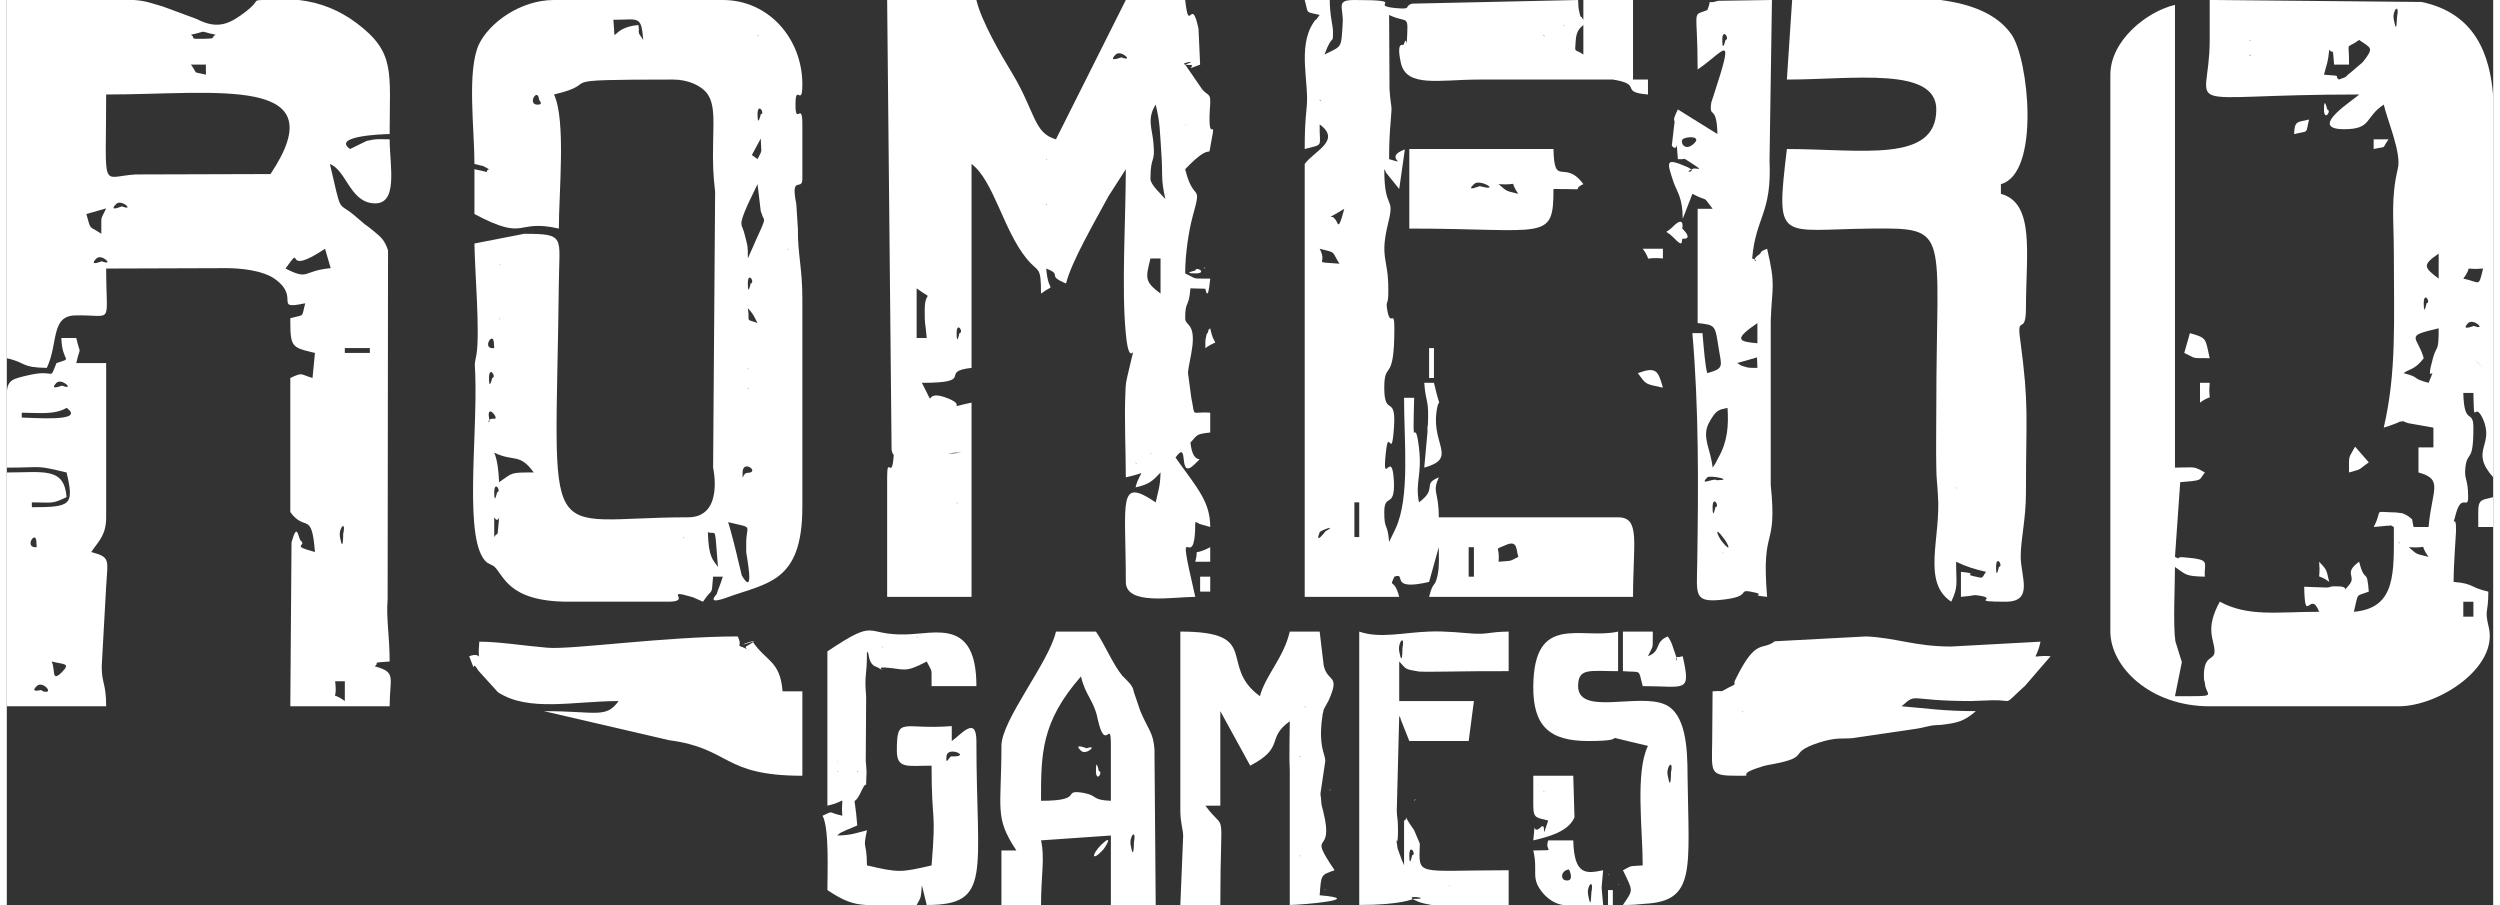 <?xml version="1.0" encoding="UTF-8"?>
<!DOCTYPE svg PUBLIC "-//W3C//DTD SVG 1.0//EN" "http://www.w3.org/TR/2001/REC-SVG-20010904/DTD/svg10.dtd">
<!-- Creator: CorelDRAW X8 -->
<svg xmlns="http://www.w3.org/2000/svg" xml:space="preserve" width="221px" height="80px" version="1.0" shape-rendering="geometricPrecision" text-rendering="geometricPrecision" image-rendering="optimizeQuality" fill-rule="evenodd" clip-rule="evenodd"
viewBox="0 0 6157 2241"
 xmlns:xlink="http://www.w3.org/1999/xlink">
 <rect x="0" y="0" width="6157" height="2241" fill="#333333" stroke="none"/>
 <g id="Layer_x0020_1">
  <g id="_2491532188848">
   <path fill="white" d="M6083 1490l25 0 0 37 -25 0 0 -37zm74 -1252l0 168c0,259 0,518 0,776 -60,-68 5,-78 -26,-146 -22,-46 -21,28 -23,-63l-25 0c2,84 25,38 25,86 0,92 -15,54 -20,100 -3,30 7,25 7,72 0,32 -16,-10 -30,40 -13,47 1,-7 0,44 -1,24 -6,82 -6,126 51,4 40,14 86,24 0,57 -10,42 1,88 24,100 -124,196 -223,196l-468 0c-149,0 -246,-99 -246,-185l0 -1379c0,-84 89,-156 160,-173l0 1146c51,0 44,-5 74,12 -16,21 -4,19 -61,24l-13 185c18,9 -1,-1 21,1 71,6 50,11 53,48 -49,-1 -46,-5 -74,-24 0,47 -5,143 1,184l14 45c1,2 2,6 2,7l-17 84c115,0 76,2 74,-33 0,-2 -1,-5 -2,-7 -4,-66 26,-46 26,-71 0,-29 -25,-54 13,-123 71,38 141,25 246,25 -22,-57 -35,37 -37,-62l56 2c2,0 5,-1 7,-1 2,-1 5,-2 7,-2l13 0c37,0 4,23 27,-2 22,-24 -15,-29 26,-59 15,58 19,11 24,74 -33,13 -25,0 -37,50 106,-9 99,-98 99,-210 -15,-7 0,-3 -18,-3 -1,0 -28,3 -32,3 25,-46 -6,-37 55,-36l16 2c2,1 5,2 7,3 1,0 4,3 6,3 18,15 8,2 15,28l37 0c8,-92 38,-118 -25,-135l0 -62 37 0 0 -49 -62 -11c-29,-9 4,-5 -21,-4 0,1 -23,10 -40,15 32,-138 25,-262 25,-431 0,-87 -8,-135 10,-211 9,-38 -25,-116 -35,-158 -48,32 -29,61 -98,61 -95,0 29,-76 37,-86 -470,0 -370,52 -370,-135l0 -99 525 5c133,28 169,131 177,233zm-209 1117c57,4 21,-14 49,24 -34,-8 -28,-6 -49,-24zm-25 -13l4 4c-1,0 -5,-3 -4,-4zm197 -443c-40,-40 40,39 0,0zm-98 -86c0,61 -4,39 -14,73l-6 24c-8,40 17,-14 -5,38 -46,-12 -16,-12 -62,-24 15,-11 28,-8 50,-37 -15,-55 -51,-54 37,-74zm73 -13c14,-13 47,20 14,7 0,0 -34,14 -14,-7zm-110 -49c0,-31 19,-2 7,0 0,0 -7,35 -7,0zm147 -86c-12,48 -6,34 -49,25 28,-38 -8,-20 49,-25zm-110 -37l0 62c-37,-28 -41,-34 0,-62zm-247 -431c-15,-11 14,-8 -37,-12 7,-28 10,-29 13,-62 11,15 8,-14 12,37l37 0c1,-63 -11,-35 25,-61 30,21 38,18 9,55l-28 24c-19,14 -5,10 -31,19zm-221 -62l3 4c0,0 -5,-2 -3,-4zm0 -36l3 3c0,0 -5,-2 -3,-3zm357 -50c-5,-23 15,-44 8,-8 -1,1 0,51 -8,8zm-185 1342c5,58 -13,22 25,50 -8,-34 -6,-29 -25,-50z"/>
   <path fill="white" d="M813 1687l24 0 0 49c-40,-29 -17,9 -24,-49zm-813 -1687l315 0c14,1 26,3 37,6 0,0 30,9 34,10l84 31c54,28 84,11 124,-20 33,-26 14,-26 39,-27l90 0c53,6 100,25 143,57 97,73 82,120 82,275 -18,0 -144,5 -98,37l41 -20c25,-6 31,-4 57,-4 0,67 24,168 -45,158 -54,-8 -63,-81 -103,-97 30,128 18,92 59,126l27 23c8,6 13,9 21,16 19,16 28,22 37,49l-1 865c-4,43 5,92 5,153 -51,4 -22,1 -37,12 55,15 37,27 37,99l-246 0 3 -406c15,-54 16,-10 23,-4 16,14 -28,11 35,28 -8,-104 -24,-48 -61,-99l0 -332c32,-15 24,-9 55,0l6 -62c-59,-14 -61,-14 -61,-86 37,-10 27,0 37,-37 -81,17 -11,-14 -75,-60 -31,-22 -86,-27 -122,-27 -98,0 -197,1 -296,1 0,144 20,114 -76,116 -62,1 -42,69 -71,130 -65,-1 -48,-12 -99,-24l0 -887zm825 1330c-4,-23 16,-44 8,-8 0,1 0,51 -8,8zm12 -468l62 0 0 12 -62 0 0 -12zm-49 -246l14 48c-72,7 -52,31 -112,1 50,-69 -13,25 98,-49zm-566 24c13,-13 46,20 13,7 0,0 -34,14 -13,-7zm12 -61c-32,-22 -25,-6 -37,-49l49 -14c-16,34 -11,14 -12,63zm37 -74c13,-13 47,19 14,6 -1,0 -35,15 -14,-6zm382 -74l-334 1c-88,5 -73,48 -73,-198 273,0 572,-50 407,197zm-197 -271l37 0 0 25c-36,-9 -18,1 -37,-25zm0 -74c47,-10 13,-10 61,0 -14,9 3,9 -26,10 -44,1 -21,-1 -35,-10z"/>
   <path fill="white" d="M1970 1256l0 -517c0,-76 -12,-112 -11,-172l-4 -62c-15,-74 15,-30 15,-62l0 -135c0,-59 -17,5 -17,-49 0,-55 17,9 17,-50 0,-113 -83,-209 -197,-209l-418 0c-83,0 -160,56 -186,110 -30,66 -11,208 -11,296 32,9 10,-1 36,13 -19,9 23,12 -36,0l0 111c132,70 99,11 209,36 0,-89 18,-269 -12,-332 131,-31 -32,-37 295,-37 37,0 71,15 86,37 19,29 13,76 13,123 -1,46 0,75 5,118l-5 683c0,0 28,123 -62,123 -371,0 -328,100 -320,-579 1,-116 18,-123 -86,-123l-123 24c1,71 14,220 5,275 -6,31 -4,17 -3,47 6,160 -30,419 29,468l17 9c25,21 33,88 185,88l247 0c62,0 -17,-34 61,-11l25 11c26,-39 20,-9 25,-62l24 0c-4,15 -15,40 -15,43 0,1 -30,29 27,8 99,-36 185,-37 185,-223zm-234 62c23,7 16,-20 25,86 -13,-19 -23,-23 -25,-86zm-61 12l3 4c0,-1 -5,-3 -3,-4zm-468 -49c14,23 14,-28 10,24 -2,27 -2,11 -10,25l0 -49zm579 12c67,16 44,4 45,55l0 19c0,6 23,116 -11,58l-7 -29c-1,-2 -1,-6 -2,-8 -3,-15 -21,-86 -25,-95zm-579 -74c0,-31 19,-2 7,0 0,0 -7,34 -7,0zm615 -49c0,-34 45,0 12,1 -13,0 -12,27 -12,-1zm-615 -49c51,24 62,0 98,49 -61,0 -50,0 -86,24 -1,-27 -4,-54 -12,-73zm-13 -87c-6,-36 27,4 13,3 -25,-2 -8,23 -13,-3zm641 -74l3 4c0,0 -4,-2 -3,-4zm-641 -24c0,-32 20,-2 8,0 0,0 -8,34 -8,0zm641 -25l3 4c0,0 -4,-3 -3,-4zm-628 -49c-32,4 -4,-42 -1,-15l1 15zm628 -99c15,17 13,16 24,37 -32,-12 -18,1 -24,-37zm-616 25l4 4c0,0 -5,-3 -4,-4zm616 -86c0,-32 19,-2 7,0 0,0 -7,34 -7,0zm-616 -49l4 3c0,0 -5,-2 -4,-3zm714 -37l4 3c0,0 -5,-2 -4,-3zm-74 -160l8 67c1,3 2,6 3,8 4,18 14,1 -12,57l-23 52c0,-33 0,-28 -7,-56 -7,-33 -19,-19 7,-78l24 -50zm-14 -72l22 -41c1,40 5,25 -8,51l-14 -10zm14 -101c0,-31 20,-2 8,0 0,0 -8,35 -8,0zm-541 -24c-33,4 -3,-46 0,-12 0,1 10,10 0,12zm541 -173l4 4c0,0 -5,-3 -4,-4zm-295 -24c-74,6 -55,59 -62,-13 63,0 69,-12 74,50l-10 -15c-9,-40 4,20 -2,-22z"/>
   <path fill="white" d="M2352 1244l4 3c-1,0 -5,-2 -4,-3zm443 -37c35,-8 42,-16 62,-37 -1,37 -6,45 -12,74 -95,-64 -74,-5 -74,197 0,59 116,37 172,37 -53,-229 0,-38 0,-185 3,1 8,1 9,4l28 8c0,-61 -30,-94 -81,-165 -1,-1 -3,-5 -5,-7 36,-50 3,61 48,16 28,-28 -4,12 -11,-53 18,-19 12,-21 49,-25l0 -49c-50,-4 -36,15 -47,-38l-8 -60c0,-13 8,-42 11,-68 6,-57 -18,-49 -18,-68 0,-46 9,-23 13,-74l37 1c0,-1 6,40 12,-25 -48,-1 -29,3 -62,-13 0,-46 8,-102 19,-143 24,-85 2,-29 -19,-115 75,-79 54,-13 65,-71 13,-64 -9,16 -4,-77 0,-3 1,-11 1,-13 0,-1 0,-5 0,-6 1,-21 -8,-16 -20,-31l-42 -61c44,-15 -35,0 13,1 16,0 -21,17 24,-1l-4 -89c-18,-85 -23,18 -33,-71l-147 0 -173 345c-55,-15 -51,-68 -108,-163 -27,-44 -77,-130 -89,-182l-221 0 11 1114c4,20 7,1 4,27 -5,42 -15,-12 -15,41l0 296 209 0 0 -481c-76,16 0,9 -68,-14 -55,-18 -17,38 -55,-35 137,0 39,-28 123,-37l0 -505c54,40 79,164 136,234 30,37 36,16 36,87 40,-29 18,5 13,-62 43,17 -2,16 49,37 13,-54 74,-158 105,-216l43 -67c0,118 -11,296 0,407 10,110 32,-17 5,101 -5,22 -5,21 -6,45 -3,66 1,142 1,210 58,-12 36,-22 24,25zm148 -530c32,0 2,-19 0,-7 0,0 -34,7 0,7zm25 -12l-4 -4c0,1 2,5 4,4zm-173 480l4 4c0,0 -5,-3 -4,-4zm37 -24l4 3c0,0 -5,-2 -4,-3zm-468 0l-33 3c17,-4 16,-3 33,-3zm-12 -296c0,-31 19,-2 7,0 0,0 -7,34 -7,0zm-74 12l-25 0 0 -123c46,34 20,0 20,53 0,45 1,23 5,70zm554 -197l25 0 0 87c-40,-30 -37,-38 -25,-87zm-258 -135l3 4c0,-1 -5,-3 -3,-4zm258 -62c0,-61 13,-35 7,-93 -3,-31 -16,-57 6,-91 11,47 10,61 14,121 4,51 -2,62 10,113 -8,-10 -37,-35 -37,-50zm-258 -49l3 4c0,-1 -5,-3 -3,-4zm344 -86l4 4c0,-1 -5,-3 -4,-4zm-172 -173c13,-13 47,20 14,7 -1,0 -35,14 -14,-7z"/>
   <path fill="white" d="M3620 1355l13 0 0 73 -13 0 0 -73zm74 36c4,-42 -14,-27 17,-41 31,-14 26,11 32,29 -24,12 -13,9 -49,12zm-357 -147l12 0 0 86 -12 0 0 -86zm-86 74c1,-4 47,-21 14,-2 0,0 -27,36 -14,2zm0 -702c43,11 28,4 49,37 -72,-6 -27,4 -49,-37zm61 -99c-17,65 -15,29 -24,25 -5,-13 -30,8 24,-25zm-61 -271l4 4c-1,0 -5,-2 -4,-4zm653 -184l0 73c-23,-16 -21,-1 -19,-33 1,-29 15,-36 19,-40zm-99 24l4 4c-1,0 -5,-3 -4,-4zm49 -24l4 3c0,0 -5,-2 -4,-3zm-603 -25c-17,25 -4,1 -16,20 -39,60 -10,148 -16,207 -4,39 -5,64 -5,105 49,-13 36,-3 37,-61 55,40 -14,66 -37,98l0 1072 234 0c-13,-50 -26,-19 -12,-50 33,-12 -17,37 86,13l24 -86c0,25 2,45 -3,70 -8,34 -10,10 -21,53l505 0c0,-134 19,-197 -37,-197l-444 0c0,-66 -17,-60 0,-99 -43,18 -1,26 -49,62 -10,-50 8,-67 0,-135 -11,-92 -16,33 -12,-124l-25 0c0,110 15,246 -21,324l-16 33c-4,-50 -12,-27 -12,-74 0,-48 26,-8 24,-73 -4,-93 -30,20 -20,-75 7,-66 14,26 20,-61 6,-85 -24,-24 -24,-99 0,-70 25,-7 25,-147 0,-50 -9,-2 -17,-42 -6,-34 3,-6 2,-56 0,-77 -22,-75 0,-164 17,-69 -10,-26 -10,-132 2,2 3,4 4,8l33 41 14 -98c-56,20 14,40 -39,24 0,-35 1,-61 4,-95 4,-48 1,-22 -3,-78l-1 -184c41,20 47,0 45,44 -3,59 1,-3 -9,30 -1,2 -19,-11 -7,44 13,63 96,42 193,42l332 0c77,12 14,31 87,37l0 -37 -37 0 0 -197 -123 0 0 49c-2,-2 -5,-9 -5,-7 -1,2 -4,-6 -4,-8 -4,-17 -3,-16 -4,-34l-411 9c-22,7 2,15 -41,11 -71,-7 37,-20 -102,-20 -48,0 -26,18 -29,59 -4,62 -1,54 -45,76 21,-57 21,-20 21,-58 0,-13 -8,-39 -8,-77l-62 0c10,36 0,28 37,37z"/>
   <path fill="white" d="M4839 1416l0 62c37,-3 29,-6 46,-3 49,8 -30,15 65,15 69,0 38,-60 37,-110 0,-48 13,-92 13,-161 0,-190 8,-212 -14,-376 -10,-68 14,-9 14,-80 0,-134 23,-260 -62,-283l0 -24c98,-27 69,-310 26,-371 -36,-51 -100,-75 -175,-85l-368 0 -13 197c163,0 370,-33 370,74 0,134 -186,98 -370,98 -28,236 -20,199 210,197 198,-2 160,4 160,444 0,49 -1,99 0,148 0,26 3,45 4,68 8,106 -41,215 33,264 18,-38 12,-45 12,-99 25,12 44,18 74,25 -12,17 -4,17 -34,10 -19,-5 18,-5 -28,-10zm87 -12c0,-32 19,-2 7,0 0,0 -7,34 -7,0zm-99 -197l4 3c0,0 -5,-2 -4,-3z"/>
   <path fill="white" d="M4248 1367l4 4c0,-1 -5,-3 -4,-4zm0 -25c-12,-15 -21,-42 2,-11 14,17 22,40 -2,11zm-24 -86c0,-31 19,-2 7,0 0,0 -7,34 -7,0zm-13 -74c6,-6 70,7 23,7 0,0 -2,0 -2,-1 -11,-2 -41,15 -21,-6zm13 -24c-4,-44 -27,-74 -10,-109 19,-36 26,-34 47,-39 3,44 0,84 -23,124 -11,22 -7,13 -14,24zm61 -259l49 -14 1 26c-7,0 -21,0 -24,-1 -22,-6 -14,-4 -26,-11zm50 -99l0 50c-47,-4 -60,-9 0,-50zm-185 -258l24 -62c42,22 23,1 50,37l-37 0 0 283c45,5 43,5 52,62 7,45 15,50 -28,62 -5,-13 -9,-64 -12,-99l-25 0c16,187 15,375 12,567 -1,81 -10,101 63,93 81,-9 27,-30 83,-17 21,6 -19,5 27,10 -15,-181 26,-112 9,-277l0 -407c3,-86 13,-85 -9,-178 -23,9 -10,8 -21,15 -26,19 10,17 -16,9 9,-104 49,-110 43,-243l6 -397 -133 2c-34,11 -13,-11 -27,23 -40,16 -24,-9 -24,147 67,-45 94,-102 39,66 -1,3 -4,12 -5,15 -7,45 13,1 15,79l-98 -61c-17,35 -5,20 -9,38l-6 52c18,21 9,-33 15,33 23,2 9,-6 29,7 46,29 11,11 7,18 -28,10 18,8 -14,-6 -52,-22 -51,-16 -32,40 8,22 22,37 22,89zm0 -197c8,-8 52,-9 25,13 -21,17 -32,-7 -25,-13zm98 -246c0,-32 20,-2 8,0 0,0 -8,34 -8,0z"/>
   <path fill="white" d="M74 1699c15,-15 45,21 16,13l-5 -3c-1,-1 -29,8 -11,-10zm-74 -603l0 -127c3,-29 16,-31 54,-40 69,-16 50,17 69,-30 43,-14 14,1 12,-62l37 0c11,48 11,14 0,62l74 0 0 382c0,45 -19,59 -37,86 48,13 41,18 37,85l-11 198c0,44 11,41 11,99l-246 0 0 -579c91,0 142,-14 148,61 -37,18 -35,13 -86,13l0 12c97,0 105,-5 86,-86 -80,-19 -53,-12 -148,-12l0 -62zm111 542c29,8 48,3 26,26 -28,28 -16,-7 -26,-26zm-37 -283c-32,3 -4,-42 -1,-16l1 16zm-37 -333c40,0 81,6 111,-12 50,36 -86,24 -111,24l0 -12zm86 -74c13,-13 47,20 14,7 0,-1 -34,14 -14,-7z"/>
   <path fill="white" d="M4298 1761l3 4c0,-1 -5,-3 -3,-4zm-74 -49c0,41 -1,82 -1,124 -1,78 -7,85 62,85 53,0 -13,0 59,-22 1,0 5,-2 6,-2 3,-1 10,-2 13,-3 1,0 5,-1 6,-1 103,-19 36,-27 118,-54 44,-14 59,-9 82,-11l150 -22c10,-1 29,-5 32,-6l14 -3c4,-1 22,-2 25,-2 40,-5 56,-8 86,-34 -81,0 -122,-7 -184,-12 40,-35 12,-13 172,-13l54 -2c54,-1 22,16 80,-36l63 -73c-54,-4 -36,17 -25,-36l-221 12c-90,0 -133,-21 -210,-25l-227 12c-32,25 -46,-11 -98,96 -7,13 9,7 -17,19 -27,14 -4,6 -39,9z"/>
   <path fill="white" d="M1810 1576c-179,0 -411,33 -471,28 -60,-5 -120,-15 -169,-15 -6,64 12,22 -25,36 21,57 2,1 23,36l48 53c76,50 189,22 299,22 -32,44 -55,25 -185,25l310 72c153,20 130,88 330,88l0 -209 -49 0c-6,-76 -40,-73 -74,-123 -70,23 43,-21 -15,11 -12,6 28,19 -9,3 -19,-7 0,0 -13,-27z"/>
   <path fill="white" d="M3202 2118l3 4c0,-1 -5,-3 -3,-4zm0 -246l3 3c0,0 -5,-2 -3,-3zm12 -123l4 3c-1,0 -5,-2 -4,-3zm-308 258c0,30 7,48 7,63l-7 171 99 0c0,-260 17,-172 -37,-246l37 0 0 -234 74 135c88,-46 38,-67 98,-110 0,40 -2,84 0,123l0 332c24,0 195,-14 74,-24 4,-51 2,-50 37,-62 -71,-105 1,-29 -28,-145 -4,-18 -4,-8 -6,-36 -1,-3 -1,-7 -1,-9l12 -81c-1,-20 -17,-34 -8,-106 1,-2 1,-6 1,-8 1,-2 1,-6 2,-8 0,-2 1,-5 2,-7l11 -20c30,-67 -2,-43 -12,-87l-10 -84 -74 0c-15,65 -60,108 -74,160 -105,-77 7,-160 -197,-160l0 443z"/>
   <path fill="white" d="M2783 2093c-4,-23 15,-43 8,-7 0,0 0,50 -8,7zm-49 -246l0 136c-50,-2 -30,-13 -70,-20 -54,-8 7,20 -103,20 0,-116 0,-195 99,-308 11,48 32,59 41,104 20,91 33,-6 33,68zm-271 0c0,158 -18,176 37,259l-37 0 0 135 98 0c0,-73 10,-116 0,-160l173 -12 0 172 111 0 -3 -377c0,-2 0,-6 0,-8 -3,-42 -15,-48 -35,-95l-16 -47c-2,-8 -1,-8 -8,-19l-10 -11c-1,-1 -4,-4 -5,-5 -2,-2 -5,-5 -6,-6 -23,-28 -43,-77 -65,-109l-99 0c-17,76 -135,219 -135,283zm246 246c-24,25 -22,41 5,12 9,-10 27,-43 -5,-12z"/>
   <path fill="white" d="M2106 1909l3 3c0,0 -5,-2 -3,-3zm78 332l-57 0c-32,-2 -55,-10 -95,-37 0,-42 5,-153 -12,-184 30,-13 9,-9 49,0 -5,-55 16,-36 -37,-25l0 -382c127,-85 89,-39 195,-42 75,-2 174,-39 174,128l-111 0c-1,-48 4,-29 -12,-61 -56,30 -55,18 -103,15 -1,0 -4,0 -5,0 -20,-1 21,18 -15,-1 -4,-2 -17,-3 -21,-30 0,-4 -2,-6 -4,-9 0,69 -7,52 -2,112l-1 158c0,3 2,22 2,28 -3,59 3,13 -12,46 -24,54 -19,-11 -11,87 -4,2 -26,11 -26,11 -28,13 -11,5 -24,14 38,-1 45,-6 74,-13 -11,53 -1,21 0,87 78,18 83,18 160,0 12,-146 0,-97 0,-247 -59,0 -86,9 -86,-37 0,-88 13,-51 136,-61l0 37c21,-14 61,-65 61,0 0,329 40,406 -123,406l-12 -49c-3,34 -1,27 -13,49 -27,0 -50,0 -69,0zm-128 -332l4 3c0,0 -5,-2 -4,-3zm0 -25l4 4c0,-1 -5,-3 -4,-4zm271 -12c3,-26 65,3 12,1 -5,0 -15,26 -12,-1zm-160 -271l4 3c0,0 -5,-2 -4,-3zm86 -25l4 4c0,0 -5,-3 -4,-4z"/>
   <path fill="white" d="M3719 2241l0 -86c-234,0 -222,17 -220,-66l-14 -33c-35,-50 -11,-28 -25,-24l0 111c-1,-3 -4,-11 -4,-9l-12 -33c-7,-49 1,14 1,-46 0,-32 -3,-30 -3,-48l6 -234c2,3 3,4 4,9l21 53 147 0 13 -99 -185 0 0 -98c18,19 12,19 49,25 14,1 58,0 74,0 49,-1 99,-1 148,-1l0 -98c-55,1 -46,7 -88,5 -16,-1 -72,-7 -109,-5 -62,2 -122,18 -173,0l0 677c104,0 133,-15 134,-15 58,0 -44,-15 15,8 9,3 19,5 30,7l191 0zm-148 -49l4 4c0,-1 -5,-3 -4,-4zm-98 -74c0,-31 19,-2 7,0 0,0 -7,34 -7,0zm-25 -505c-4,-23 15,-44 8,-8 0,1 0,51 -8,8z"/>
   <path fill="white" d="M4113 1921c-5,-23 15,-44 8,-8 0,1 0,51 -8,8zm-197 -86c127,0 -4,-23 148,12 -32,65 -13,208 -13,296 -38,3 -23,-1 -49,12 26,54 26,47 0,86l1 0c20,0 36,-1 54,-3 126,-7 108,-84 105,-318 0,-67 -4,-154 -57,-176 -66,-28 -214,29 -214,-45 0,-46 29,-37 99,-37l0 -98c-91,21 -208,-48 -210,135 -1,99 40,136 136,136z"/>
   <path fill="white" d="M3694 456c57,4 22,-14 49,24 -34,-8 -27,-6 -49,-24zm-61 0c14,-15 70,20 15,5 -1,-1 -37,16 -15,-5zm-160 110c338,0 357,34 357,-98 97,0 38,5 74,-12 -47,-64 -72,11 -74,-87l-357 0 0 197z"/>
   <path fill="white" d="M3916 2217c-5,-24 15,-44 8,-8 -1,1 0,51 -8,8zm37 24l-100 0c-17,-3 -32,-11 -47,-27 -35,-40 -13,-53 -26,-108 63,-2 26,5 37,-25l62 0c2,89 34,82 74,74 -5,63 -5,23 0,86zm-86 -61c-21,4 -21,-24 1,-27 1,0 12,24 -1,27z"/>
   <path fill="white" d="M4113 1576c-34,14 -15,36 -49,49 15,-32 11,-13 12,-61l-74 0 0 98c48,4 37,-7 49,37 106,0 120,19 99,-74l-9 2c0,0 -3,0 -3,0 -14,-4 9,33 -11,-21 -4,-13 -7,-20 -14,-30z"/>
   <path fill="white" d="M3805 1958l4 4c-1,-1 -5,-3 -4,-4zm-25 37c0,34 10,29 37,37 -20,61 -2,2 -18,16 -24,24 -12,-30 -19,33 39,-9 87,-22 102,-57l-3 -103 -99 0 0 74z"/>
   <path fill="white" d="M3510 1158c82,-23 20,-55 30,-136 7,-53 14,11 -6,-74l-24 0c4,54 12,37 9,105 -1,2 -1,6 -1,8 0,3 0,6 0,9l-8 88z"/>
   <path fill="white" d="M5392 874c34,16 15,12 63,13 -11,-49 -6,-50 -49,-62l-14 49z"/>
   <path fill="white" d="M6120 1268l0 37 37 0 0 -74c-27,8 -37,3 -37,37z"/>
   <path fill="white" d="M5800 1170c36,-10 20,-5 49,-25l-34 -39c-17,32 -15,18 -15,64z"/>
   <path fill="white" d="M4039 924c22,30 17,26 62,36 -12,-44 -18,-52 -62,-36z"/>
   <path fill="white" d="M4150 591c0,0 28,4 -1,-25 0,0 7,-36 -25,-3 -20,19 -19,3 3,25 28,30 18,5 23,3z"/>
   <path fill="white" d="M2943 1391l37 0 0 -36c-50,26 -26,-5 -37,36z"/>
   <path fill="white" d="M5431 997c37,-27 19,8 24,-49l-24 0 0 49z"/>
   <path fill="white" d="M4101 640l0 -24 -50 0c28,38 -8,19 50,24z"/>
   <polygon fill="white" points="2955,1465 2980,1465 2980,1428 2955,1428 "/>
   <polygon fill="white" points="3522,936 3534,936 3534,862 3522,862 "/>
   <path fill="white" d="M5664 332c38,-9 28,1 37,-36 -28,7 -36,2 -37,36z"/>
   <path fill="white" d="M5861 369c36,-8 18,2 37,-24l-37 0 0 24z"/>
   <path fill="white" d="M2968 862c38,-27 23,5 12,-49 -2,2 -5,3 -5,7 0,5 -4,6 -4,8 -4,18 -3,16 -3,34z"/>
   <polygon fill="white" points="3965,2241 3977,2241 3977,2204 3965,2204 "/>
   <path fill="white" d="M2660 1859c12,13 44,-17 14,-6 0,0 -35,-14 -14,6z"/>
   <path fill="white" d="M2697 1909c0,30 19,3 7,0 0,0 -7,-35 -7,0z"/>
   <path fill="white" d="M5738 271c0,31 20,3 8,0 0,0 -8,-35 -8,0z"/>
   <path fill="white" d="M3965 2167l4 -3c0,0 -5,2 -4,3z"/>
   <path fill="white" d="M3485 1983l4 -4c-1,0 -5,2 -4,4z"/>
   <path fill="white" d="M3263 2204l4 -3c0,0 -5,2 -4,3z"/>
   <path fill="white" d="M3276 1958l3 -4c0,0 -5,3 -3,4z"/>
   <path fill="white" d="M3990 2192l3 -4c0,0 -4,3 -3,4z"/>
  </g>
 </g>
</svg>
